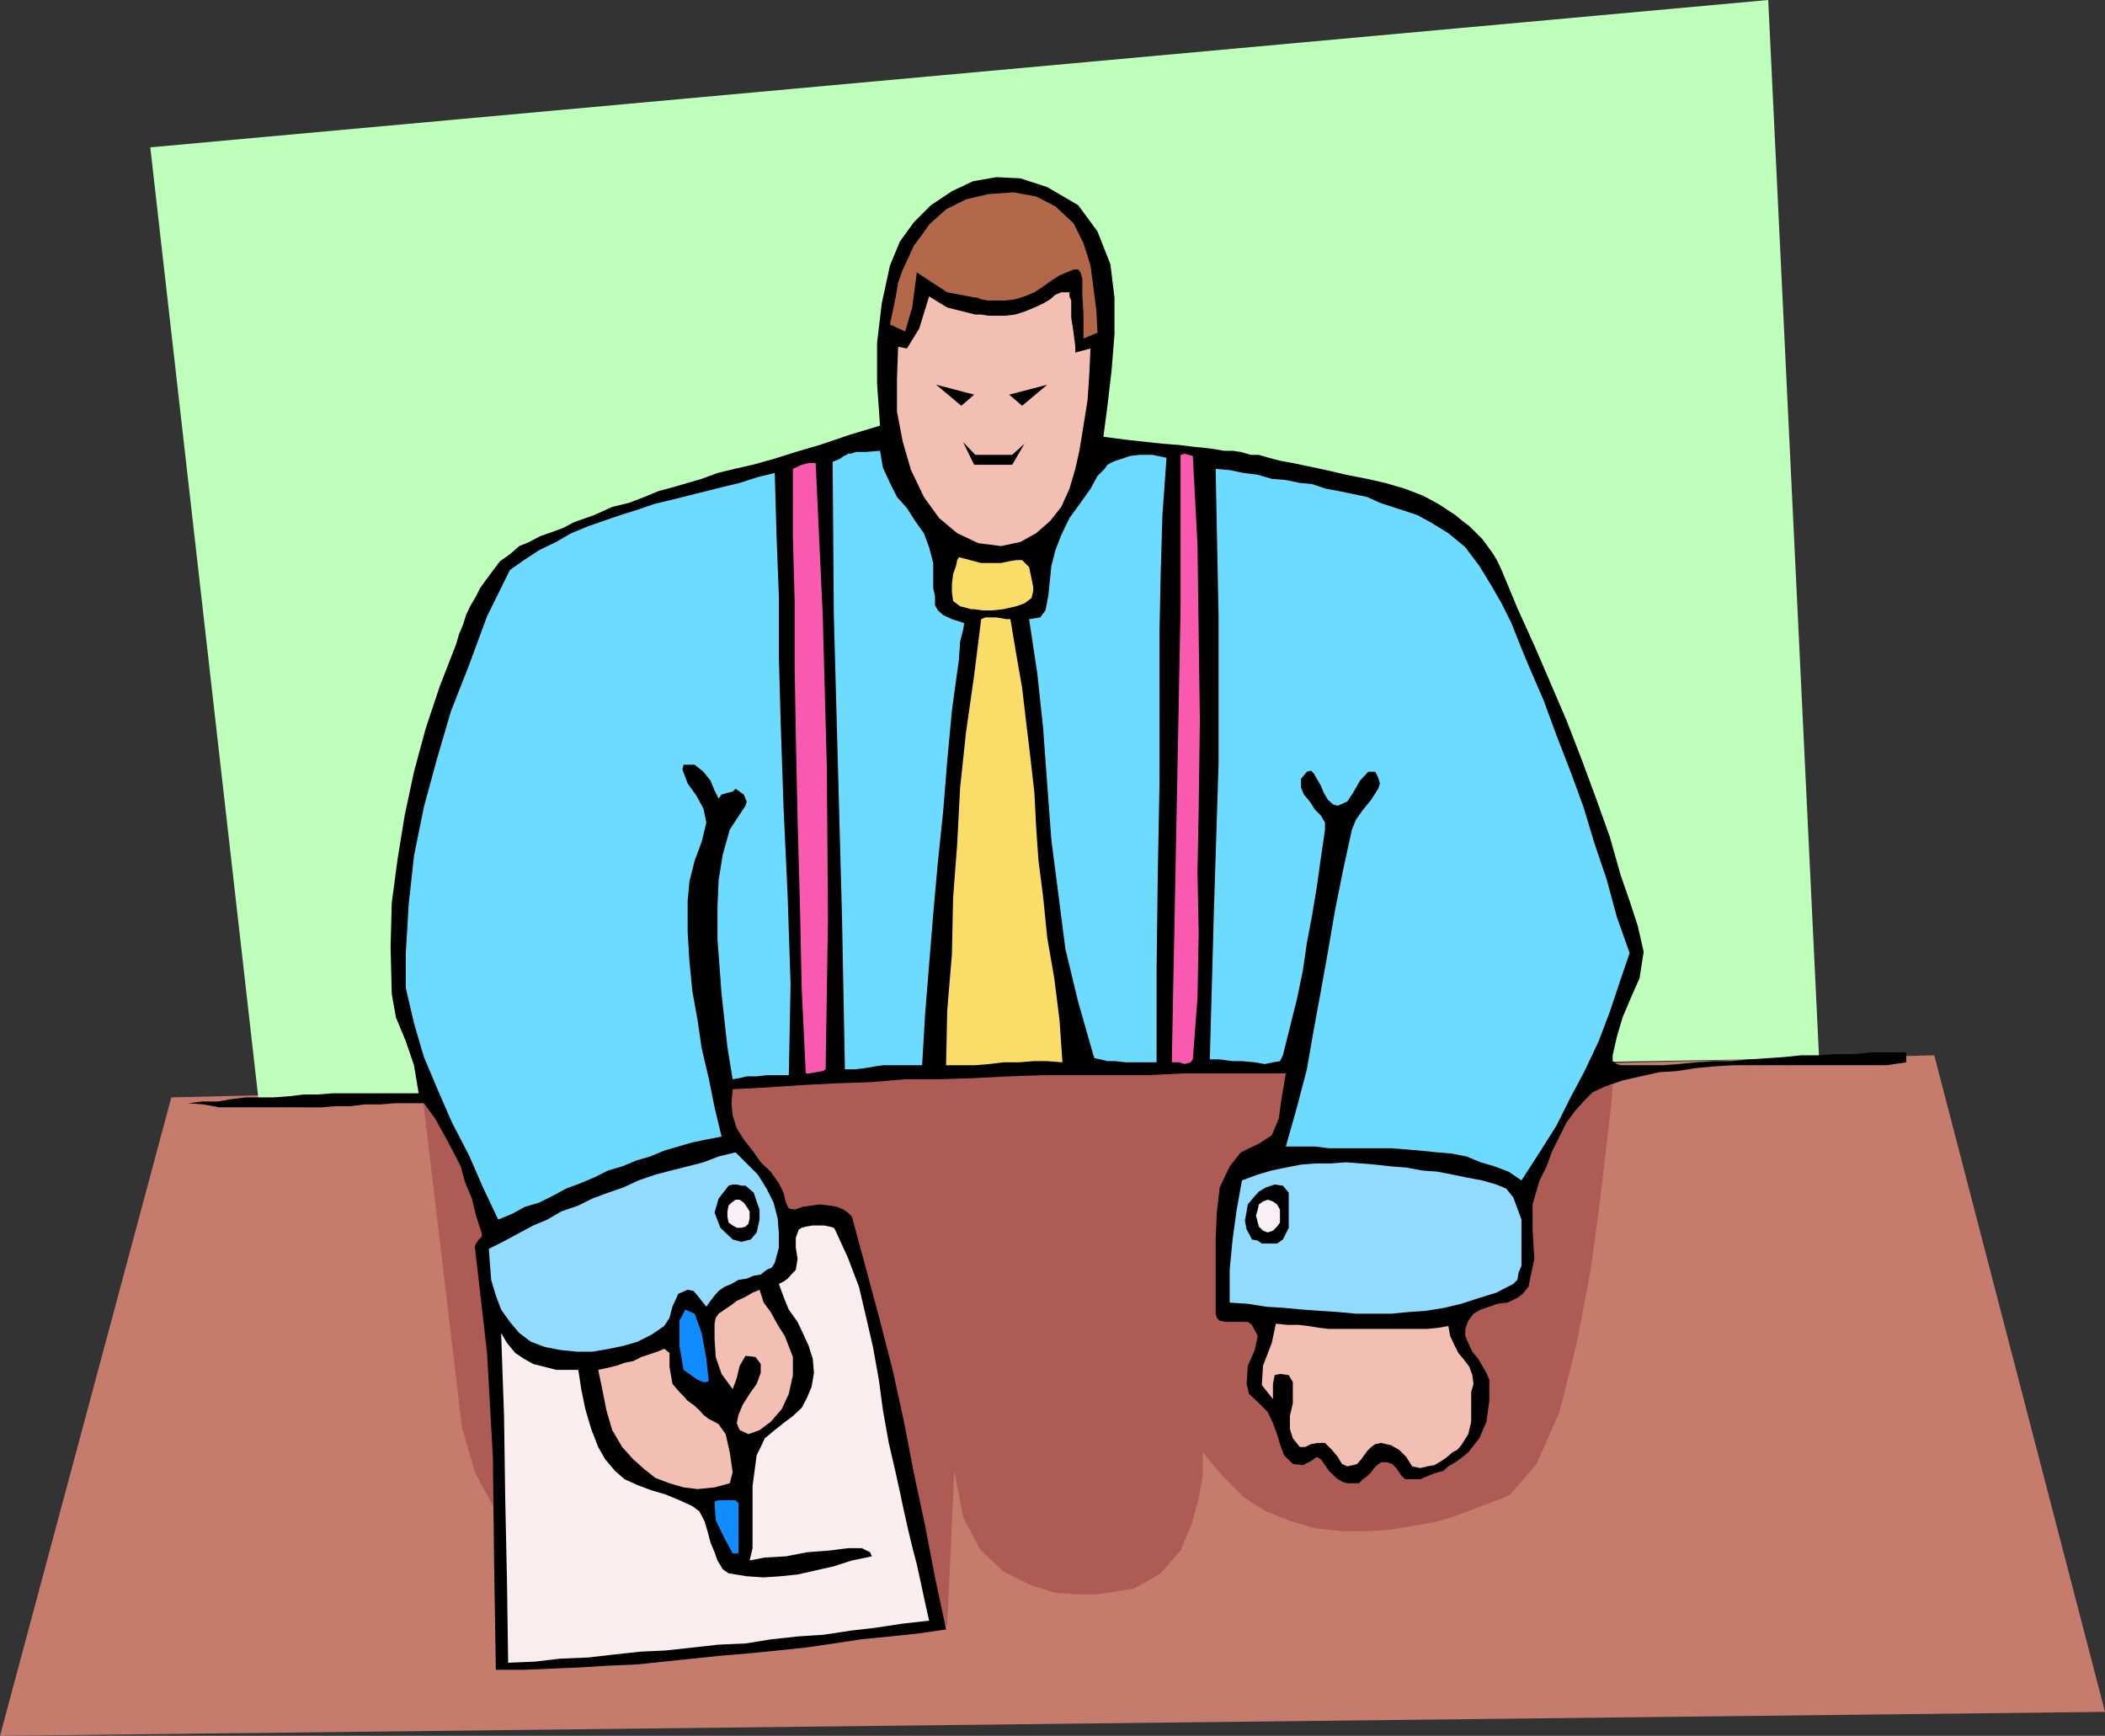 <svg xmlns="http://www.w3.org/2000/svg" width="360" height="296.902"><rect width="100%" height="100%" fill="#333333" stroke="none"/><path fill="#c67c6d" d="m29.3 187.7 301.5-7.2L360 292.8 0 296.903 29.3 187.7"/><path fill="#ad5b54" d="m275.8 185.602-.198 2.8-.801 7-1.2 10.297L272 217.5l-2.398 12.5-2.899 11.5-3.902 8.902-4.5 5.2-.5.3-1.2.5-1.898.7-2.402.898-3.098 1.2-3.203 1-3.797.702-4.101.7-4.301.3H229.5l-4.598-.5-4.101-1.203-4.301-1.699-3.797-2.398-3.601-3.602-3.399-4.098v3.899l-.703 4.101-1.2 4.297-1.898 4.5-3.402 3.903-4.5 2.597-6.297 1h-3.8l-3.602-.297L176 271l-4.398-2.2-4-3.8-2.899-5.5-1.5-7.898L162 278h-.898l-2.399.2-3.601.5H150l-6 .202h-6.2l-7.198-.203-7.399-1-7.5-1.199-7.203-2.098-6.898-2.703-6.5-3.597-5.5-4.301L84.8 258.5l-3.598-6.7L79 244.103 72.3 187.7l104.602-5.5 98.899 3.403"/><path fill="#bfffbc" d="M179.8 183.2 44.204 188l-18.5-162.8L302.403 0l8.699 181-131.301 2.2"/><path d="m223.5 79.7 3.3.702 3.403.797 3.598.703 3.101.7 3.399 1 3.101 1.199L246 86.199l2.902 1.903 1.2 1L251.3 90l2.199 2.2.902 1.202 1 1.399.7 1.199.699 1.5 2.699 6.5 2.902 6.402 2.801 6.5 2.7 6.297 2.597 6.703 2.402 6.5 2.399 6.7 1.902 6.699 1.5 4.3 1.399 4.301 1 4.399-.7 4.5-1.5 3.398L277.5 174l-1 3.402-.7 3.098v1l.7.5.703.2h7l2.899-.2 2.898-.3 3.102-.2H296l3.102-.3 3.101-.2 2.899-.2 2.898-.3h2.8l3.2-.2h3.102L320 180h6v1.7l-3.398.5h-26.2l-3.3.202-3.102.297-3.2.5-3.097.203-6.203 1.399-2.898 1-2.2 1-1.402 1.398-1.7 1.903-1.398 1.898-1.199 2.402-1.203 2.399-1 2.699-1.2 2.402-1.198 4.098v4.3l.3 5-1 4.802-1 1.199-.902.699-1.7.8-1.698.2-1.399.5-1.5.5-1.203.7-.898 1.202-.5 1.399v1.199l.5 1.2.699 1.5 1 1.202.699 1.2.703 1.199.5 1.199v3.602l-.5 3.597L253 246l-1.898 2.402-1.2 1-1 .7-1.199.699-.902.8-1.5.399-2.399 1h-2.601l-.7-.7-.8-1.198-.7-.7-.898-.3h-1l-.703.5-.5.5-.5.699-.7.699-.698.5-.7.7h-2l-.699-.2-.902-.5-.801-.7-.7-.698-1.398-2-.699-.403-1 .703-1.402.7-1.7-.2-1.5-1.5-.699-1.902-.5-1.7-.699-1.898-.902-1.902-1.7-1.7-1.5-1.398-.398-1.703.2-3.097 1.199-2.7.5-2.402-1-1.898-.7-.5h-3.8l-1-.2-.5-.5-.2-.703V212l.2-4.598.5-4.3 1.699-3.602 1.902-2.398 3.098-1.5 2.199-1.403 1.203-2.898.5-3.602.7-4.097h-17.5l-6.301.3h-17.7l-5.8.2-6 .3-6 .2H154.8l-6 .5-6 .199-5.7.3-6 .399-5.8.3-.2 2.4.2 2.1.699 2.2 1.203 1.902 1.5 1.899 1.399 2 1.699 1.601 1.402 2L134 204l.402 1.7.5 1 1 .202 1.399-.5 1.5-.203 1.402-.199 1.7.2 1.199.202 1.199.5.699.5.703.7 2.399 8.898 2.398 8.902 2.203 8.598 1.899 8.7 1.699 8.8 1.902 8.902 1.7 8.899 1.898 8.898-4.801.703-4.797.5-5 .5-4.601.7-4.801.699-4.801.5-5 .5-4.797.398-14.402 1.5-4.801.203-4.797.297-4.8.203-4.801.2H84.8l-.301-18.2-.2-18-1-18-2.097-18.203.2-.5.5-.699.5-.5v-.5l-1-3.098-.7-2.902-1.203-2.898-.7-2.602-1.5-2.898L75.903 194l-1.5-2.7-1.902-2.6h-5l-2.398.202h-2.7L60 189.2h-2.598l-2.402.203H37.5l-2.7-.5-2.597-.203 2.399-.297h2.601l2.399-.402 2.398-.3h4.8l2.7-.2 2.402-.3h2.399l2.601-.2h14.7l-.801-4.8-1.399-4.098L67.703 174 67 170l-.2-8 .2-7.598 1-7.5 1.203-7.402 1.598-7.5 2-7.398 2.402-7.2L78 110.2l.5-1.699.703-1.7.5-1.6.7-1.5 1-1.7.699-1.398 1-1.403L84 98l1.5-2 1.703-1.2 1.598-1.398L90.5 92.7l1.902-1 2-.699 1.899-.7 1.902-1 3.399-1.198 3.101-1.403 2.899-.699 2.601-1 2.399-1 2.601-.7L120 81.903l2.703-1 2.899-.703 3.101-.699 3.598-1 3.8-1.2 4.102-1.198 5-1.7 5.297-1.601-.5-7.2v-7l.8-6.699 1.403-6.5 1.7-4.101L156.3 38l2.902-2.898 3.598-2.403L166.402 31l4-.7 4.098.2 4.602 1.5 5.3 3.102 3.301 4.5 2.2 5.597.699 5.703V57.2l-.5 6.203-.7 6-.699 5.297 3.797.5 3.602.403 2.898.3 2.602.2 2.398.3 2 .2 1.602.199 1.699.3h1.5l1.402.2 1.7.5h1.398l1.699.5 1.902.5 2.2.398 2.398.5"/><path fill="#6ddbff" d="m261.402 113.8 2.598 6 2.203 6 2.399 6.2 2.199 6 1.902 6.3 2.098 6.2 1.699 6.3 2.203 6.2-1.703 5-1.7 5.102-1.898 5-2.402 5.097-2.398 4.5-2.399 4.801-2.902 4.602-3.098 4.8-2.203-1.5-2.398-.902-2.399-.7-2.402-1-2.598-.5-2.402-.198-2.899-.301-2.402-.2-2.598-.199h-10.601l-2.399-.3h-5l1.899-6.7 1.699-6.5 1.203-6.902 1.2-6.5 1.199-6.7 1.199-7 1.402-7 1.5-6.898.7-1.703 1.199-1.699 1.398-1.7 1.203-1.898L236 134l-.297-1-.5-1H234l-1.398 1.5-1.2 2.102-1 1.5-1.601.699-.801-.2-.898-.8-.7-1.2-.5-1.199-.699-1.203-.5-.898-.5-.5-.703.199-1 1.2v1.5l.5 1.202 1 1.2.902 1.398 1 1 .7 1.2v1.202l-.7 4.797-.699 5-.8 4.801-.903 4.8-.7 4.802-1 4.8-1.198 4.797-1.2 4.801-.5 1-1.199.2-1.402.3-1.7-.3-2.199-.2h-1.601l-2.2-.3h-1.699l.7-25.4.8-25.198v-25.2l-.5-25.203 2.399.203 2.402.5 2.399.297 2.398.703 2.402.2 2.399.5 2.101.199 2.399.8L229 84l2.402.5 2.399.5L236 86l2.102.7 2.199.702 2.101.7 2.2 1.199 3.101 1.898 2.899 2.403L253 96.8l1.902 3.101 1.899 3.297 1.699 3.403 1.5 3.8 1.402 3.399m-97.402-1-1.2 8.7-.8 8.602-.7 8.699-.898 8.601-.8 8.899-.7 8.601-.699 8.7-.5 8.597H151l-1.398.203-1.7.297-1.699.203H144.5l-.5-26.101-.7-26-.698-25.602-.2-26.199 1.2-.5.699-.5.5-.2.199-.198h.5l.902-.301h1.7l2.398-.2L151 80l1.203 2.602 1.2 2.398 1.699 1.902 1.398 2.2 1.5 2.097.902 2.403.7 2.699v4.3l.3 1.399v1.5l.5.902.899.797 1.5.703 1.601.5.5.2-.199 1.199-.5 1.898-.203 3.102m34.3 5.101V134l-.3 15.8-.2 16.102V181.7h-5.3l-1.7-.199h-1.398l-1.199-.3-1-.2-.203-.5-2.598-9.098-2.199-9.101-1.203-9.399-1.2-9.3-.698-9.403-.7-9.597-1-9.403-1.402-9.297 1.902-.3.899-1.2.5-2.601.5-5 .699-2.7 1-2.601 1.402-2.898L184.801 86l1.699-2.398 1.203-2.2 1.2-1.203.5-.699.5-.3.898-.4 1-.3 1.402-.5 1.7-.2h2.199l2.398.5-.7 9.802-.3 10.097-.2 9.602v10.101m-64.8 5.298.5 14.8.703 15.2.5 15.1-.3 15.602h-3.801l-1.7.2h-1.699l-1.203.3-1.2.2-.898-5.5-1-9.102-.699-9.398v-5.5l.2-4.602.699-4.3 1.199-4.298 2.699-4.101.203-.7-.5-1.199-.703-.5-.7-.5-.5.5-.898.2-1 .3-.5.7-.699-1.403-.703-1.699-1.2-1.5-1.5-1.2h-1.898l-.199.802.899 2.398 1.5 2.102 1.199 2.199.5 2.398L120 144l-1.2 3.2-.898 3.6-.3 3.302v5.3l.3 5 .5 5.098.899 5 .699 4.8 1.203 5.102 1 5 1.2 5-2.602.5-2.399.5-2.402.7-2.398.699-2.399 1-2.402.699-2.399 1-2.402.7-2.398 1.202-2.399 1-2.402.899-2.2 1.199-2.398 1.2-2.402.702-2.2 1.2-2.398 1-2.601-5.5-2.399-5.5L77.301 192l-2.399-5.5-2.402-5.7-1.7-5.8-1.398-6v-6l.5-8.398.899-8.2L72.5 138l2.203-8.098 2.399-8.203 3.101-7.898 3.098-8.399 3.902-7.902 2.399-1.7 2.601-1.698 2.899-1.403 2.601-1.5L100.602 90l2.601-.898 2.899-1 2.898-.903 2.902-1 2.899-.699 2.8-.7 3.2-.8 2.8-.7 2.899-.698 3.102-1 2.898-.7.3 10.598.403 10.5v10.402l.297 10.797"/><path fill="#91dbff" d="m123.902 220.102-1 .699-.699.8-.703.899-.7 1-.8-1-.7-.898-.698-.801-1-.2-1.602.7-1 2.199-.5 1.902-.898 1.399-2.2 1.5L109 229.5l-2.398.7-2.399.5-2.902.5h-2.598l-2.902-.298-2.598-.5-2.402-.902-2-1.5-1.598-1.898-1.5-2.102-.902-2.398-.801-2.7-.2-2.601-.198-2.7L86 212.403 88.602 211l2.601-1.398 2.399-1L96 207.199l2.902-1 2.399-1.199 2.699-1 2.602-.898 2.601-1.2 2.899-1 2.699-.703 2.8-.699 2.7-.7 2.601-1 2.899-.698 1.902 1.898 1.899 1.902 1.5 2.399 1.199 2.398.699 2.703.203 2.598v2.402L132.5 216l-.5.8-.898.4-1 .8-1.2.2-1.199.5-1.402.202-1.2.7-1.199.5m136.301-4.5v.898l-.5 1.2-.203 1.202-.7.7-2.898 1.5L253 222l-3.098 1-2.902.7-3.098.5-2.902.202-3.098.297h-6l-3.101-.297-3.2-.203-2.8-.199-3.2-.3-3.101-.2-3.098-.5-3.101-.2v-5.6l.5-5.2.699-5.098.902-5 2.7-1 2.398-.703 2.402-.5 2.598-.5 2.402-.199h2.7l2.601-.2 2.598.2 2.402.2 2.7.3 2.597.2 2.703.5 2.598.202 2.601.5 2.399.5 2.699.5 2.402.7 1.7.699 1.199 1.5.699 1.898.703 1.903v7"/><path d="M220.402 207.902V204l-1-1.2-1.402-.198-1.5.5-1.2.699-.898 1-1 1.199-.199 1.2-.3 1.6.3 1.5.399.7.5 1 1 .2.699.5h2.601l1-.7 1-2v-2.098m-90.5.7v-1.7l-.5-1.402-.5-1.5-1.402-1.2h-.7l-.8-.198h-.7l-.698.199-1.7 2.199-.699 2.402 1 2.598 2.098 2 1.5.402 1.601-.402 1-1.2.5-2.198"/><path fill="#f959af" d="m136.102 125.8-.2-11.5V103l-.3-11.3V80.2l1.5-.7 1.199-.3h1.199l1.203 26 .7 25.902.199 25.898-.399 25.902-.5.297-1.203.203-1.2.2h-.5L137.103 169l-.301-14.398-.399-14.403-.3-14.398M205 138.5l-.2 10.602.2 10.5-.2 11.097-.8 10.5-.398.5-1 .301-1-.3h-1.2l1-51.798.5-25.902V77.8l.7-.198L204 78l.8 15.2.2 15.1.203 14.9-.203 15.3"/><path fill="#f9dd68" d="m178.402 153.402.7 7 1.199 6.899.902 7.199.5 7.2-2.601-.2h-2.399l-2.402.2h-2.7l-2.398.3-2.601.2H161.8l.199-9.4.8-9.6.2-9.598.703-9.301.5-9.602 1-9.398 1.399-9.801 1.199-9.598.699-.3h1.902l1.7.3h.699l1 6 1 5.7.699 6 .703 5.8.7 6.2.3 5.8.399 5.797.8 6.203"/><path fill="#f2bfb2" d="m236.203 246.8-1 .2-.703.5-.7.7-.5.702-.5.7-.698.8-.7.2-1 .199-.902-.399-.7-1.203-1-1.199-1.198-1.2h-1.2l-1.199.2-1 .5h-.902l-1.2-1.5-.5-1.598V242.2l.5-2.199v-3.598l-.699-1.203-1.5-.199-.902.2-.297 1.5v2.6l-1.902-2.398.199-3.3 1.5-3.903.703-3.297 1.899.2H222l1.703.199 1.899.3 1.699.2h16.8l1.899-.2 1.703-.3.297 1.699.703 1.5.7 1.402 1 1.2.898 1.199.5 1.398.199 1.5-.398 1.403v5.097l-.5 2.102-1.2 1.898-.699.801-.8.402-.903.797-1 .703-1.2.7-1.198.199-1.2.3-1.402-.3-1-1.602-1.2-1.199-1.398-.8-1.699-.4M124.8 253.7l-2.597.702-2.902.297-2.399-.297-2.402-.703-2.398-.898-1.899-1.5-1.902-1.7-1.899-2.101-1.699-2.898-1-3.403-.703-3.597-.7-3.301 1.403-.301 1.7-.398 1.398-.5 1.5-.301 1.402-.7 1.5-.5 1.2-.402 1.199-.5.898.703v2.399l.5 2.898 1.203 1.403.7.699.699.8 1 .7 1 .898.699.801.902.7 1 .5.7.402 1.199 1.699.699 3.101.5 3.399-.5 1.898m9.402-25.199 1.399 3.602v3.097l-.7 3.203-1.199 2.598-1.902 2.2-1.899 1.402-1.902.699-1.5-.7-.5-1.199.3-1.402.7-1.7 1.203-1.898 1.2-1.703.699-1.898v-1.5l-.899-1.2-1.703-.199-1 1.7-.5 2.097-.7 1.903-1.898-2.602-1-2.898-.199-3.102v-2.598l.2-1 .5-.703 1-.699 1.199-.8.898-.7 1.5-.7 1.203-.698 1.2-.5.699 2.199 1.199 1.601 1.199 2.2 1.203 1.898"/><path fill="#118cff" d="m121.203 236.2-.402.202h-.5l-.5-.203-.5-.199-2.399-1.7-.699-4.1v-4.298l1-1.902 1.598.7L120 228l.8 4.402.403 3.797M126.3 260v5.7h-1l-1.398-2.598-1.5-3.102-.199-3.2.7-.198h2.898l.5.5V260"/><path fill="#f9edef" d="m153.203 252 .7 3.2.699 3.3.699 3.102.699 2.898.8 3.102.7 3.199.703 3.3.7 3.098-4.5.5-4.602.703-4.301.5-4.598.7-4.5.3-4.601.5-4.301.7-4.598.199-4.5.5-4.601.5-4.301.199-4.598.5-4.3.5-4.801.2-4.301.5-4.598.202-.199-14.101-.3-13.899-.2-14.203-.5-14.199 1 1.7 1.399 1.702 1.5 1 1.601.899 2 .5 1.899.5h3.8l.5 3.3.7 3.399 1 3.402 1.199 3.098 1.199 2.102 1.703 2 1.598 1.398 2.199 1 2.402.902 2.399.7 2.402 1 2.2 1 1.199.898.898 1.7.5 1.702.5 1.899.703 1.699.5 1.402.899 1.5 1 .7 3.101.5 2.899.199 2.898-.2 2.902-.3 3.098-.7 3.102-.699 3.101-1 3.399-.703-.301-.699-1.399-.7H145l-3.098.4-3.902.3-3.598.7-3.601.202-2.598.5.5-2.101v-10.602l.7-5.297.699-1.402.699-1.5 1.699-1.398 1.5-1.2 1.602-1.203 1.5-1.398.898-1.7.8-1.902.403-2.398-.203-2.399-.7-2.203-1-2.199-.898-1.898-1.5-2.102-.902-2.2-.797-2.198.797-.403.703-.5.899-1 .5-.5.3-1.898-.3-1.899V211.7l.5-1.398.5-.301.699-.2 1.199-.198h1.902l1 .199.7.199.199.3 2.199 4.802 1.902 5 1.2 5.097 1.199 5.203 1 5.598.699 5.2 1 5.6 1.203 5.2"/><path fill="#b26849" d="m185.3 41.602-1.698-3.403-3.102-2.898-3.297-1.7-3.902-.699L169 33.2l-3.797.903-3.402 1.699-2.899 2.601-1.402 2L156.3 42l-1 2.2-.898 1.902-.8 2.199-.399 2.398-.5 2.403-.5 2.398 2.598 1.2L156 52.601l.8-6L162 50l4.8.902h.302l.699.297 1.199.203h2.902l1.7-.203 1.601-.5 1.7-.699 1.5-1 1.398-1 1.402-.898 2.399-1h.8l.399.5.3 1v2.8l.2 3.399v4.101l2.402-1-.203-3.8-.5-3.903-.5-3.797-1.2-3.8"/><path fill="#f2bfb2" d="m183.203 51.402-.3-.703V50H181.5l-1 .402-.898.797-1.2.703-1.5.7-1.699.699-1.601.5-1.7.199H169l-1.2-.2h-1l-4.8-1.198-3.098-1.903-1.699 5.5-2.101 3.403-1.5-.301-.2 5.5v5.601l1 5.2 1.399 4.8L158 85l2.602 3.602 3.101 2.597 3.598 1.703 3.902.5 3.297-.703 2.703-1.5 2.399-2.097 1.898-2.403 1.402-3.097 1-3.403.7-3.097.699-4.301.699-4.399.3-4.5.2-4.3-2.598.699v-1l-.3-2.399-.399-2.601v-2.899"/><path d="m172.602 67.5 6.5-1.7-4.301 3.602zm-6 0-6.5-1.7 4.3 3.602zm-1.899 8.102 2.098 2.199h6.3l2.102-1.899-2.101 3.598h-6.5l-1.899-3.898"/><path fill="#f9eff4" d="m126.8 210 .7-.2.5-.5.203-.898V207.2l-.5-.797-.5-.703-.703-.5h-.7l-.698.5-.5.5-.2 1v.903l.2 1 .699.5.699.398h.8m90 .799.903-.3.7-.7.5-.698v-2.2l-.5-.902-.7-.5-.902-.3-.801.3-.7.5-.198.902-.301 1 .3 1.2.2.699.699.699.8.3"/><path fill="#f9dd68" d="m164 95.3-.297.5-.203 1-.5 1.4-.2 1.702v1.399l.2 1.5 1.203.898 1.899.5h.5l1.398.203h1.703l1.899-.203 2.199-.5 1.402-.5 1.2-.898.3-1.2v-.699l-.3-1.5L176 97l-1.2-1.2h-1l-1.198.2-1.399.3h-3.402l-1.899-.5-1.902-.5"/></svg>
